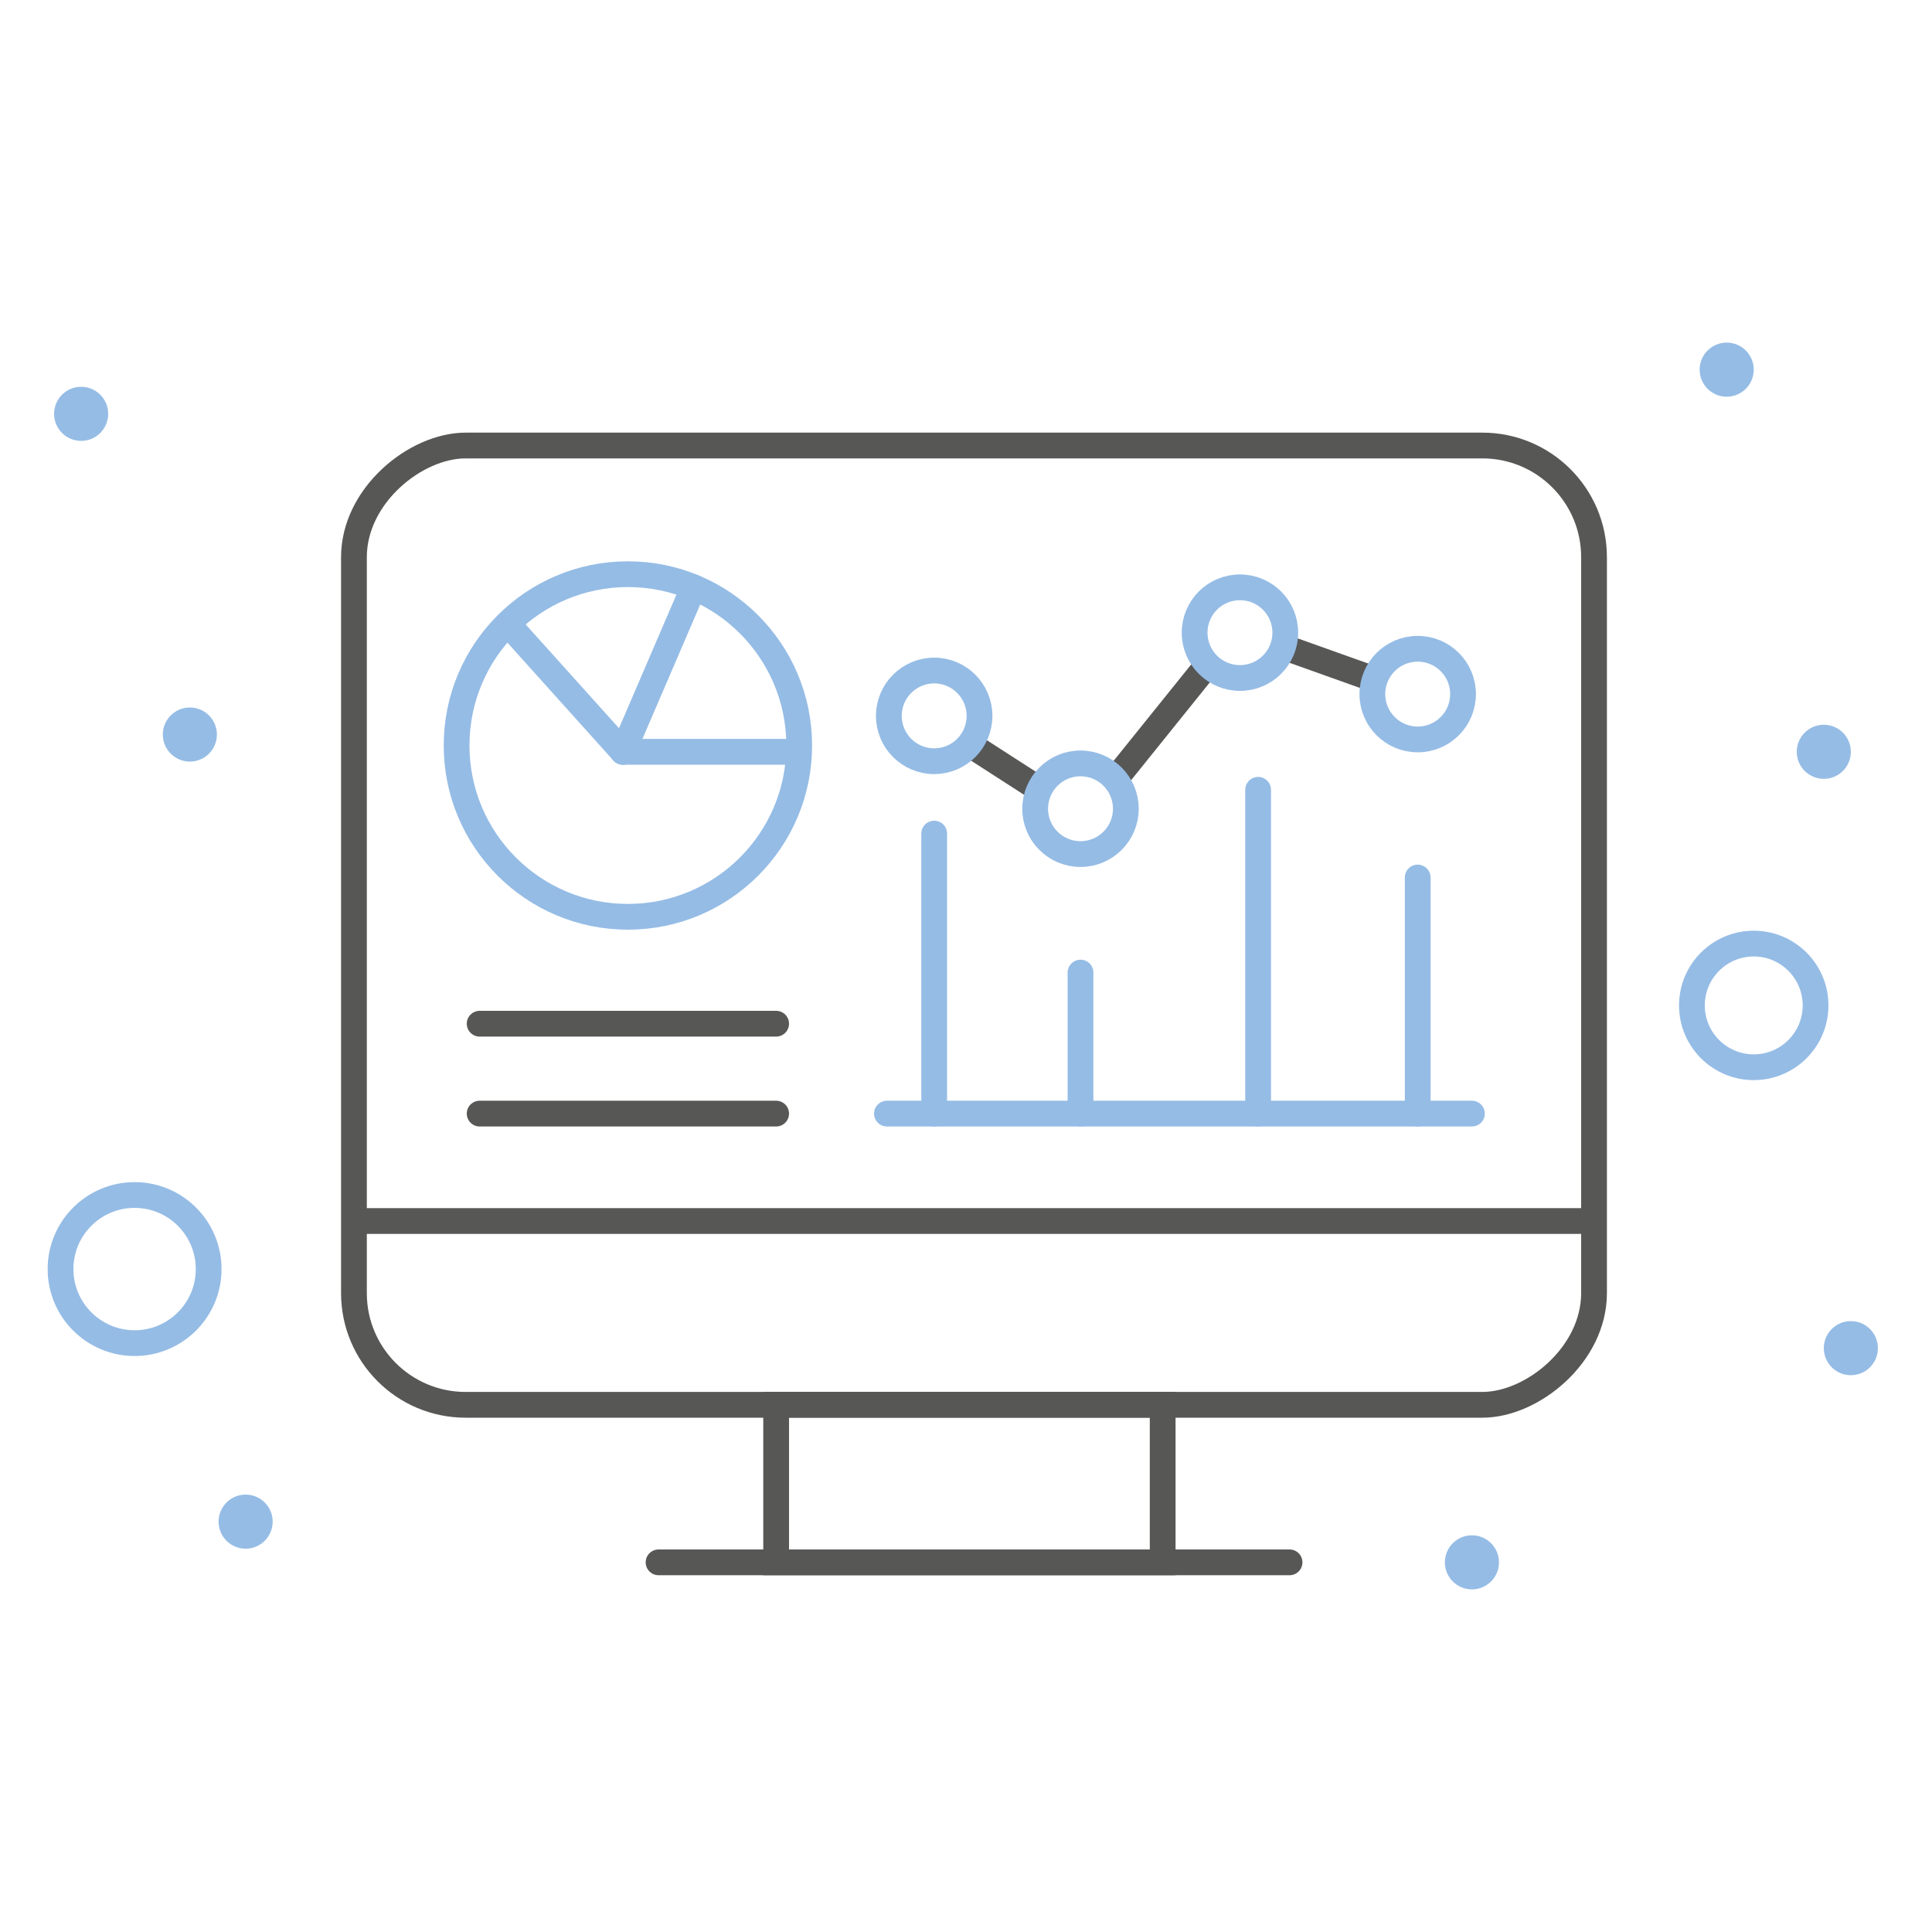 <?xml version="1.0" encoding="UTF-8"?><svg id="Livello_2" xmlns="http://www.w3.org/2000/svg" viewBox="0 0 150 150"><defs><style>.cls-1,.cls-2{stroke:#575756;}.cls-1,.cls-2,.cls-3,.cls-4{fill:none;stroke-width:2px;}.cls-1,.cls-4{stroke-miterlimit:10;}.cls-5{fill:#95bce5;stroke-width:0px;}.cls-2,.cls-3{stroke-linecap:round;stroke-linejoin:round;}.cls-3,.cls-4{stroke:#95bce5;}</style></defs><line class="cls-2" x1="51.13" y1="121.3" x2="100.12" y2="121.3"/><rect class="cls-1" x="60.26" y="109.06" width="30.01" height="12.24"/><rect class="cls-1" x="38.38" y="23.68" width="74.48" height="96.28" rx="8.67" ry="8.67" transform="translate(3.8 147.45) rotate(-90)"/><line class="cls-1" x1="106.54" y1="52.69" x2="100.01" y2="50.36"/><line class="cls-1" x1="80.75" y1="61.32" x2="75.58" y2="57.99"/><line class="cls-1" x1="93.62" y1="51.77" x2="86.78" y2="60.27"/><circle class="cls-4" cx="110.07" cy="53.89" r="3.52"/><circle class="cls-4" cx="96.27" cy="49.12" r="3.52"/><circle class="cls-4" cx="83.89" cy="62.79" r="3.52"/><circle class="cls-4" cx="72.53" cy="55.58" r="3.52"/><line class="cls-2" x1="37.24" y1="79.48" x2="60.26" y2="79.48"/><line class="cls-2" x1="37.24" y1="86.46" x2="60.26" y2="86.46"/><line class="cls-3" x1="68.86" y1="86.46" x2="114.28" y2="86.46"/><line class="cls-3" x1="72.53" y1="86.46" x2="72.53" y2="64.72"/><line class="cls-3" x1="97.68" y1="86.46" x2="97.68" y2="61.32"/><line class="cls-3" x1="83.89" y1="86.46" x2="83.89" y2="75.51"/><line class="cls-3" x1="110.07" y1="86.46" x2="110.07" y2="68.13"/><line class="cls-1" x1="27.48" y1="94.8" x2="123.76" y2="94.8"/><circle class="cls-3" cx="48.75" cy="57.88" r="13.3"/><line class="cls-3" x1="39.45" y1="48.46" x2="48.36" y2="58.37"/><line class="cls-3" x1="48.36" y1="58.37" x2="60.98" y2="58.37"/><line class="cls-3" x1="48.36" y1="58.37" x2="53.85" y2="45.6"/><circle class="cls-5" cx="14.74" cy="57.03" r="2.1"/><circle class="cls-5" cx="141.6" cy="58.37" r="2.1"/><circle class="cls-5" cx="134.06" cy="28.7" r="2.1"/><circle class="cls-5" cx="143.7" cy="104.67" r="2.1"/><circle class="cls-5" cx="114.28" cy="121.3" r="2.1"/><circle class="cls-5" cx="19.07" cy="118.14" r="2.1"/><circle class="cls-5" cx="6.3" cy="32.13" r="2.1"/><circle class="cls-4" cx="136.16" cy="78.06" r="4.8"/><circle class="cls-4" cx="10.45" cy="98.53" r="5.75"/></svg>